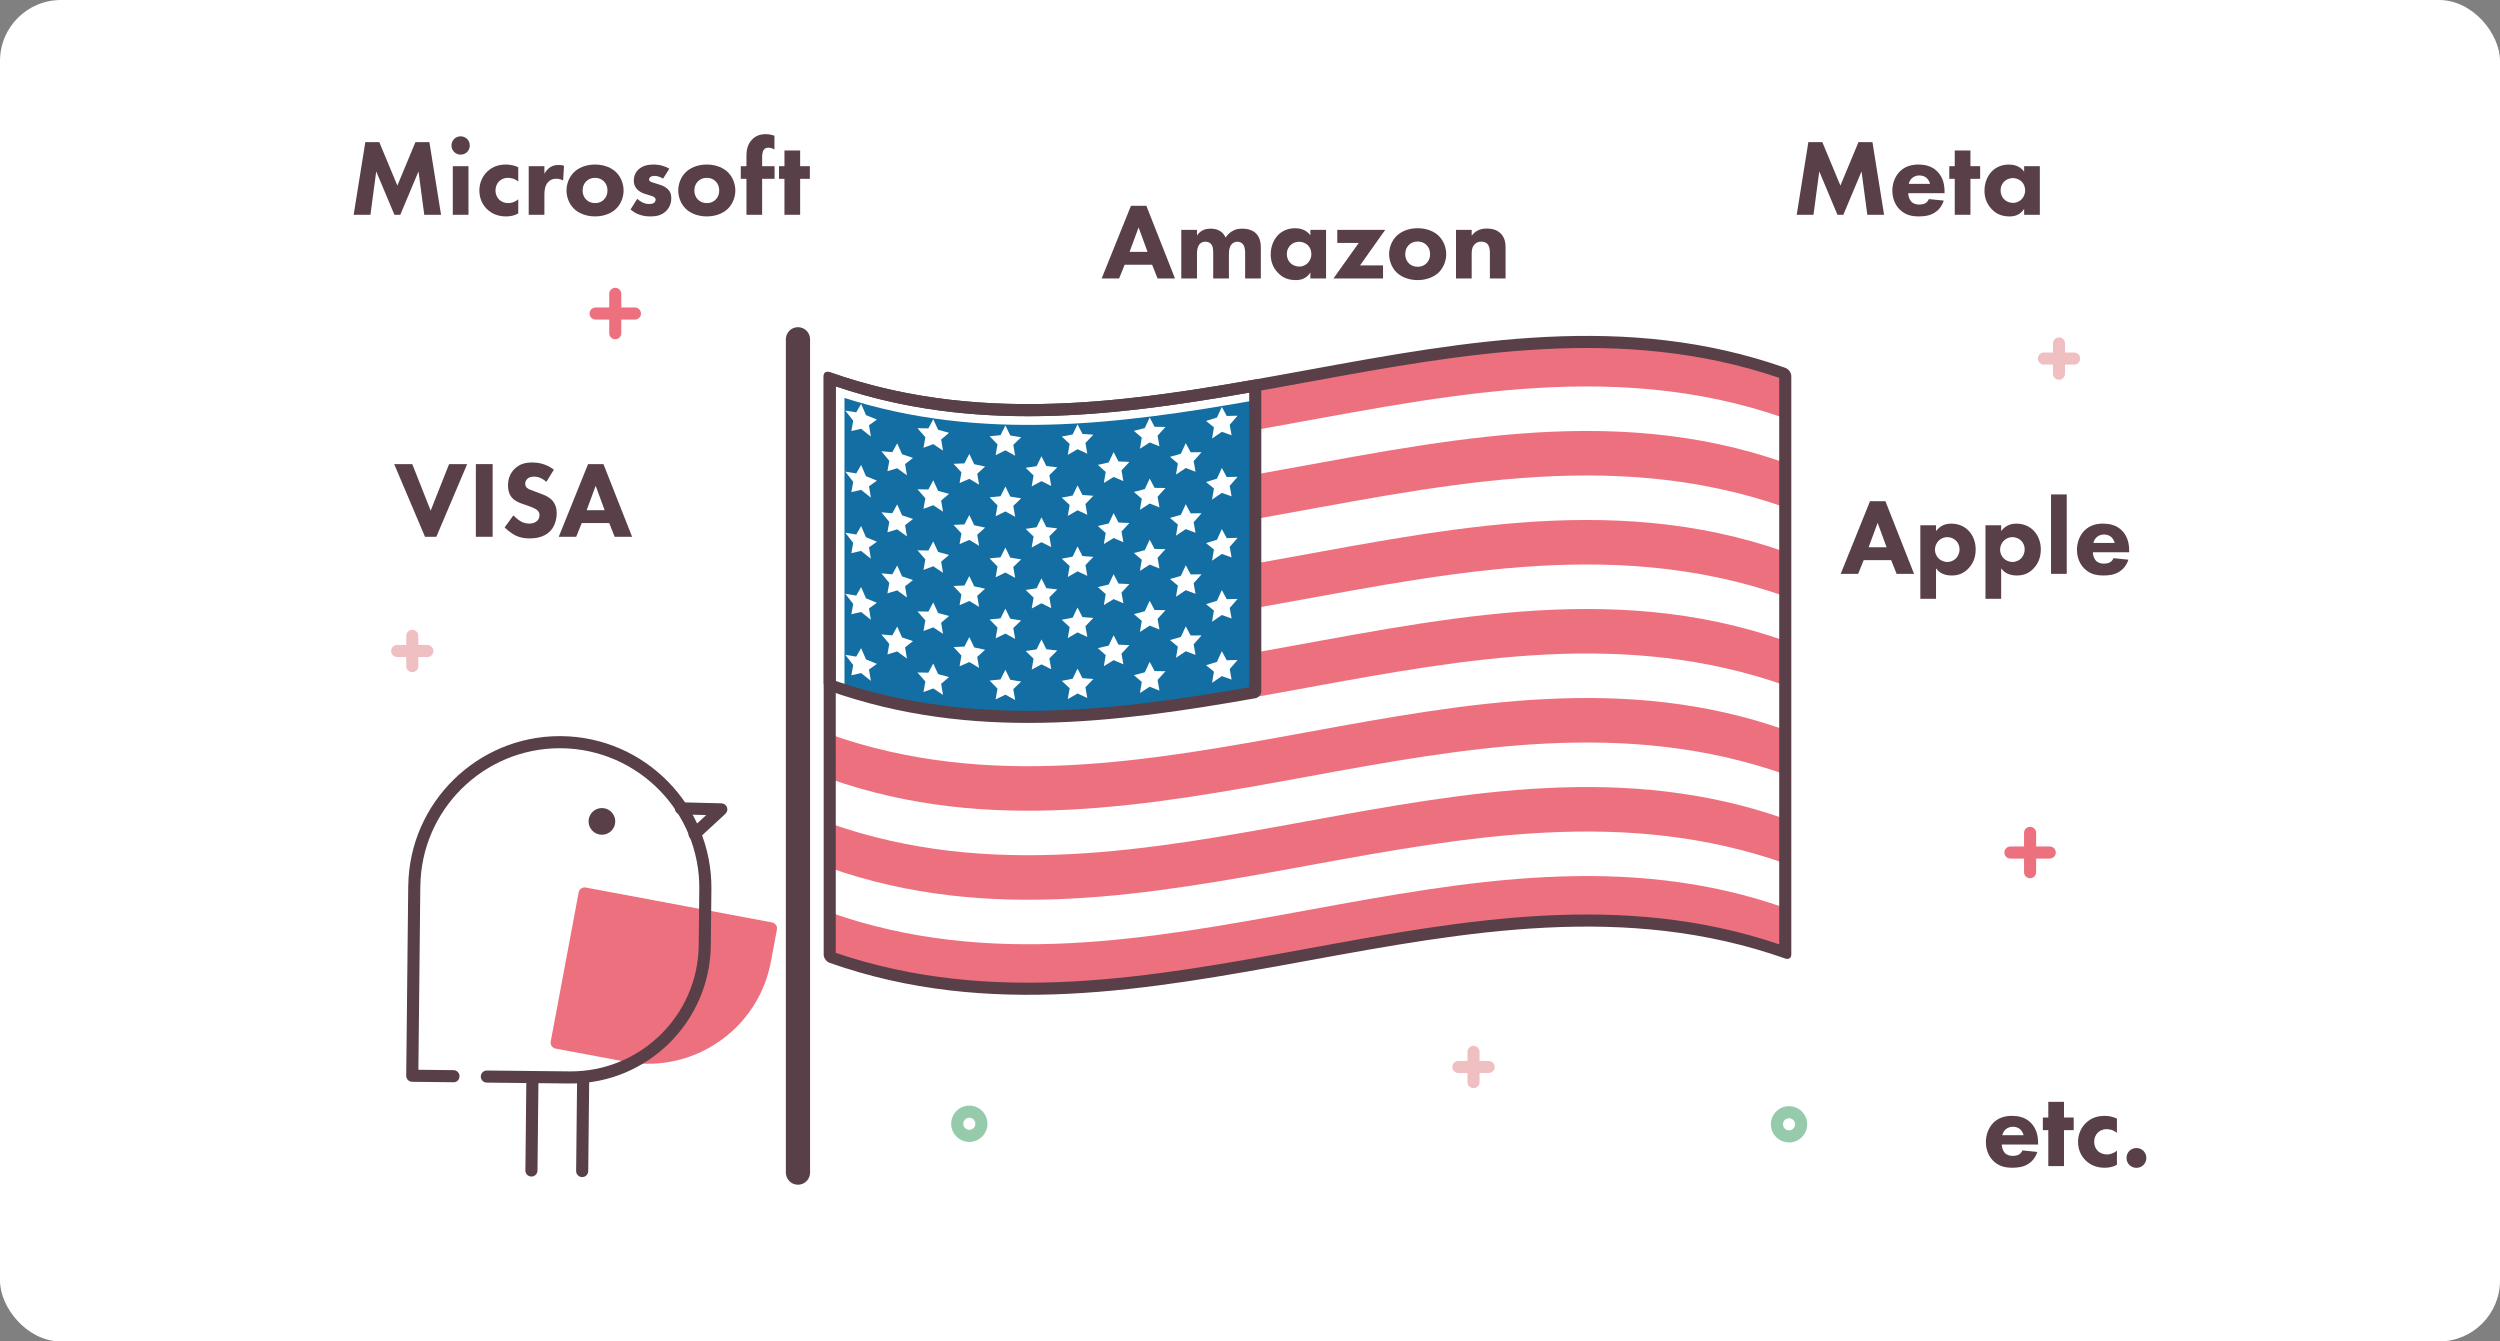 <?xml version="1.0" encoding="UTF-8"?>
<svg id="image" xmlns="http://www.w3.org/2000/svg" width="410" height="220" viewBox="0 0 410 220">
  <rect x="0" y="0" width="410" height="220" fill="#808080" stroke="none"/>
  <rect id="_長方形_789" data-name="長方形 789" width="410" height="220" rx="10" ry="10" fill="#fff"/>
  <g>
    <g>
      <g>
        <g>
          <path d="M292.784,68.615c0-2.433,0-4.866,0-7.299-28.974-10.217-57.947-3.214-86.921,1.907v7.299c28.974-5.121,57.947-12.123,86.921-1.907Z" fill="#ed707f"/>
          <path d="M292.784,83.214c0-2.433,0-4.866,0-7.299-28.974-10.217-57.947-3.214-86.921,1.907v7.299c28.974-5.121,57.947-12.123,86.921-1.907Z" fill="#ed707f"/>
          <path d="M292.784,97.813c0-2.433,0-4.866,0-7.299-28.974-10.217-57.947-3.214-86.921,1.907v7.299c28.974-5.121,57.947-12.123,86.921-1.907Z" fill="#ed707f"/>
          <path d="M136.074,112.331v.794c52.237,18.419,104.474-19.133,156.71-.713,0-2.433,0-4.866,0-7.299-28.974-10.217-57.947-3.214-86.921,1.907v6.505c-23.263,4.111-46.526,7.009-69.79-1.194Z" fill="#ed707f"/>
          <path d="M136.074,127.723c52.237,18.419,104.474-19.133,156.71-.713,0-2.433,0-4.866,0-7.299-52.237-18.42-104.474,19.133-156.71,.713v7.299Z" fill="#ed707f"/>
          <path d="M136.074,142.322c52.237,18.419,104.474-19.133,156.71-.713,0-2.433,0-4.866,0-7.299-52.237-18.42-104.474,19.133-156.71,.713v7.299Z" fill="#ed707f"/>
          <path d="M136.074,156.921c52.237,18.419,104.474-19.133,156.71-.713,0-2.433,0-4.866,0-7.299-52.237-18.42-104.474,19.133-156.71,.713v7.299Z" fill="#ed707f"/>
        </g>
        <path d="M292.784,157.199c-52.237-18.419-104.474,19.133-156.71,.713-.548-.193-.992-.801-.992-1.349V61.673c-0-.549,.444-.829,.992-.636,52.237,18.419,104.474-19.133,156.71-.713,.548,.193,.992,.801,.992,1.349v94.891c-0,.549-.444,.829-.992,.636Zm-155.718-.928c51.575,17.491,103.15-18.89,154.725-1.4V61.965c-51.575-17.491-103.15,18.89-154.725,1.4v92.906Z" fill="#583f48"/>
        <path d="M205.864,113.524c-22.457,3.969-44.913,6.807-67.37-.38v-47.881c22.457,7.187,44.913,4.349,67.37,.38v47.881Z" fill="#136fa3"/>
        <path d="M205.864,114.517c-23.263,4.111-46.527,7.009-69.79-1.194-.548-.193-.992-.801-.992-1.349V61.673c-0-.549,.444-.829,.992-.636,23.263,8.203,46.527,5.305,69.79,1.194,.548-.097,.992,.268,.992,.816,0,16.767,0,33.534,0,50.302,0,.549-.444,1.072-.992,1.169Zm-68.798-2.835c22.602,7.665,45.203,4.984,67.805,1.025v-48.317c-22.602,3.959-45.203,6.64-67.805-1.025v48.317Z" fill="#583f48"/>
        <g>
          <path d="M141.222,66.234c.267,.616,.533,1.231,.8,1.845,.596,.25,1.193,.494,1.789,.731-.432,.312-.863,.62-1.295,.925,.102,.621,.204,1.243,.306,1.864-.534-.421-1.067-.848-1.601-1.281-.533,.129-1.067,.252-1.6,.37,.102-.563,.204-1.126,.306-1.69-.432-.551-.863-1.105-1.295-1.663,.596,.103,1.193,.199,1.789,.288,.267-.462,.533-.925,.8-1.39Z" fill="#fff"/>
          <path d="M153.053,68.754c.267,.579,.533,1.158,.8,1.735,.596,.168,1.193,.331,1.789,.489-.432,.37-.863,.736-1.295,1.1,.102,.608,.204,1.215,.306,1.822-.533-.349-1.067-.703-1.6-1.061-.534,.203-1.067,.401-1.601,.595,.102-.577,.204-1.155,.306-1.733-.432-.49-.863-.982-1.295-1.478,.596,.017,1.193,.028,1.789,.033,.267-.499,.533-1,.8-1.502Z" fill="#fff"/>
          <path d="M164.885,69.775c.267,.549,.533,1.097,.8,1.644,.596,.101,1.193,.198,1.789,.29-.432,.417-.863,.831-1.295,1.243,.102,.596,.204,1.192,.306,1.788-.533-.29-1.067-.583-1.6-.88-.534,.264-1.067,.524-1.601,.781,.102-.589,.204-1.179,.306-1.769-.432-.439-.863-.881-1.295-1.325,.596-.054,1.193-.114,1.789-.178,.267-.53,.533-1.062,.8-1.594Z" fill="#fff"/>
          <path d="M176.717,69.585c.267,.525,.534,1.049,.8,1.572,.596,.048,1.193,.093,1.789,.135-.432,.453-.863,.905-1.295,1.355,.102,.587,.204,1.174,.306,1.761-.534-.243-1.067-.49-1.601-.739-.533,.312-1.067,.621-1.601,.927,.102-.599,.204-1.198,.306-1.797-.432-.399-.863-.8-1.295-1.203,.596-.111,1.193-.227,1.789-.345,.267-.555,.534-1.11,.8-1.667Z" fill="#fff"/>
          <path d="M188.548,68.474c.267,.507,.534,1.014,.8,1.52,.596,.01,1.193,.018,1.789,.024-.432,.479-.863,.958-1.295,1.435,.102,.581,.204,1.161,.306,1.742-.533-.21-1.067-.422-1.6-.636-.533,.347-1.067,.692-1.601,1.035,.102-.606,.204-1.212,.306-1.818-.432-.369-.863-.74-1.295-1.113,.596-.154,1.193-.31,1.789-.469,.267-.573,.533-1.146,.8-1.72Z" fill="#fff"/>
          <path d="M200.38,66.731c.267,.496,.534,.992,.8,1.488,.596-.013,1.193-.028,1.789-.044-.432,.495-.863,.989-1.295,1.483,.102,.577,.204,1.154,.306,1.73-.534-.19-1.067-.381-1.601-.573-.534,.369-1.067,.737-1.601,1.104,.102-.611,.204-1.221,.306-1.832-.432-.351-.863-.702-1.295-1.054,.596-.182,1.193-.365,1.789-.549,.267-.584,.533-1.169,.8-1.753Z" fill="#fff"/>
        </g>
        <g>
          <path d="M147.138,72.707c.267,.597,.533,1.193,.8,1.787,.596,.208,1.193,.409,1.789,.604-.432,.342-.863,.681-1.295,1.017,.102,.614,.204,1.228,.306,1.842-.533-.384-1.067-.772-1.6-1.166-.534,.167-1.067,.33-1.601,.487,.102-.571,.204-1.141,.306-1.712-.432-.519-.863-1.041-1.295-1.567,.596,.058,1.193,.11,1.789,.155,.267-.481,.533-.964,.8-1.448Z" fill="#fff"/>
          <path d="M158.969,74.442c.267,.563,.534,1.125,.8,1.687,.596,.133,1.193,.261,1.789,.384-.432,.394-.863,.786-1.295,1.176,.102,.601,.204,1.203,.306,1.804-.533-.318-1.067-.64-1.6-.966-.534,.235-1.067,.466-1.601,.692,.102-.584,.204-1.168,.306-1.752-.432-.463-.863-.929-1.295-1.397,.596-.021,1.193-.046,1.789-.078,.267-.516,.533-1.032,.8-1.55Z" fill="#fff"/>
          <path d="M170.801,74.821c.267,.536,.534,1.071,.8,1.605,.596,.073,1.193,.142,1.789,.207-.432,.436-.863,.871-1.295,1.303,.102,.591,.204,1.183,.306,1.774-.534-.265-1.067-.533-1.601-.805-.534,.29-1.067,.576-1.601,.859,.102-.595,.204-1.189,.306-1.784-.432-.418-.863-.838-1.295-1.26,.596-.085,1.193-.174,1.789-.267,.267-.543,.533-1.088,.8-1.633Z" fill="#fff"/>
          <path d="M182.632,74.135c.267,.515,.534,1.03,.8,1.544,.596,.027,1.193,.052,1.789,.074-.432,.468-.863,.934-1.295,1.399,.102,.584,.204,1.167,.306,1.751-.533-.225-1.067-.453-1.6-.683-.534,.331-1.067,.66-1.601,.986,.102-.603,.204-1.206,.306-1.809-.432-.383-.863-.767-1.295-1.154,.596-.134,1.193-.272,1.789-.413,.267-.565,.534-1.13,.8-1.696Z" fill="#fff"/>
          <path d="M194.464,72.672c.267,.501,.534,1.001,.8,1.502,.596-.003,1.193-.009,1.789-.015-.432,.488-.863,.976-1.295,1.463,.102,.579,.204,1.157,.306,1.735-.533-.198-1.067-.398-1.6-.6-.533,.36-1.067,.718-1.601,1.074,.102-.609,.204-1.217,.306-1.826-.432-.359-.863-.718-1.295-1.079,.596-.169,1.193-.341,1.789-.514,.267-.579,.533-1.159,.8-1.739Z" fill="#fff"/>
        </g>
        <g>
          <path d="M141.222,76.25c.267,.616,.533,1.231,.8,1.845,.596,.25,1.193,.494,1.789,.731-.432,.312-.863,.62-1.295,.925,.102,.621,.204,1.243,.306,1.864-.534-.421-1.067-.848-1.601-1.281-.533,.129-1.067,.252-1.6,.37,.102-.563,.204-1.126,.306-1.69-.432-.551-.863-1.105-1.295-1.663,.596,.103,1.193,.199,1.789,.288,.267-.462,.533-.925,.8-1.39Z" fill="#fff"/>
          <path d="M153.053,78.77c.267,.579,.533,1.157,.8,1.735,.596,.168,1.193,.331,1.789,.489-.432,.37-.863,.736-1.295,1.1,.102,.608,.204,1.215,.306,1.822-.533-.349-1.067-.703-1.6-1.061-.534,.203-1.067,.401-1.601,.595,.102-.577,.204-1.155,.306-1.733-.432-.49-.863-.982-1.295-1.478,.596,.017,1.193,.028,1.789,.033,.267-.499,.533-1,.8-1.502Z" fill="#fff"/>
          <path d="M164.885,79.791c.267,.549,.533,1.097,.8,1.644,.596,.101,1.193,.198,1.789,.29-.432,.417-.863,.831-1.295,1.243,.102,.596,.204,1.192,.306,1.788-.533-.29-1.067-.583-1.6-.88-.534,.264-1.067,.524-1.601,.781,.102-.589,.204-1.179,.306-1.769-.432-.439-.863-.881-1.295-1.325,.596-.054,1.193-.114,1.789-.178,.267-.53,.533-1.062,.8-1.594Z" fill="#fff"/>
          <path d="M176.717,79.601c.267,.525,.534,1.049,.8,1.572,.596,.048,1.193,.093,1.789,.135-.432,.453-.863,.905-1.295,1.355,.102,.587,.204,1.174,.306,1.761-.534-.243-1.067-.49-1.601-.739-.533,.312-1.067,.621-1.601,.927,.102-.599,.204-1.198,.306-1.797-.432-.399-.863-.8-1.295-1.203,.596-.111,1.193-.227,1.789-.345,.267-.555,.534-1.11,.8-1.667Z" fill="#fff"/>
          <path d="M188.548,78.49c.267,.507,.534,1.014,.8,1.52,.596,.01,1.193,.018,1.789,.024-.432,.479-.863,.958-1.295,1.435,.102,.581,.204,1.161,.306,1.742-.533-.21-1.067-.422-1.6-.636-.533,.347-1.067,.692-1.601,1.035,.102-.606,.204-1.212,.306-1.818-.432-.37-.863-.74-1.295-1.113,.596-.154,1.193-.31,1.789-.469,.267-.573,.533-1.146,.8-1.72Z" fill="#fff"/>
          <path d="M200.38,76.747c.267,.496,.534,.992,.8,1.488,.596-.013,1.193-.028,1.789-.044-.432,.495-.863,.989-1.295,1.483,.102,.577,.204,1.154,.306,1.73-.534-.19-1.067-.381-1.601-.573-.534,.369-1.067,.737-1.601,1.104,.102-.611,.204-1.221,.306-1.832-.432-.351-.863-.702-1.295-1.054,.596-.182,1.193-.365,1.789-.549,.267-.584,.533-1.169,.8-1.753Z" fill="#fff"/>
        </g>
        <g>
          <path d="M147.138,82.723c.267,.597,.533,1.193,.8,1.787,.596,.208,1.193,.409,1.789,.604-.432,.342-.863,.681-1.295,1.017,.102,.614,.204,1.228,.306,1.842-.533-.384-1.067-.772-1.6-1.166-.534,.167-1.067,.33-1.601,.487,.102-.571,.204-1.141,.306-1.712-.432-.519-.863-1.041-1.295-1.567,.596,.058,1.193,.11,1.789,.155,.267-.481,.533-.964,.8-1.448Z" fill="#fff"/>
          <path d="M158.969,84.457c.267,.563,.534,1.125,.8,1.687,.596,.133,1.193,.261,1.789,.384-.432,.395-.863,.786-1.295,1.176,.102,.602,.204,1.203,.306,1.804-.533-.318-1.067-.64-1.6-.966-.534,.235-1.067,.466-1.601,.692,.102-.584,.204-1.168,.306-1.752-.432-.463-.863-.929-1.295-1.397,.596-.021,1.193-.046,1.789-.078,.267-.516,.533-1.032,.8-1.55Z" fill="#fff"/>
          <path d="M170.801,84.837c.267,.536,.534,1.071,.8,1.605,.596,.073,1.193,.142,1.789,.207-.432,.436-.863,.871-1.295,1.303,.102,.591,.204,1.183,.306,1.774-.534-.265-1.067-.533-1.601-.805-.534,.29-1.067,.576-1.601,.859,.102-.595,.204-1.189,.306-1.784-.432-.418-.863-.838-1.295-1.26,.596-.085,1.193-.174,1.789-.267,.267-.543,.533-1.088,.8-1.633Z" fill="#fff"/>
          <path d="M182.632,84.151c.267,.515,.534,1.03,.8,1.544,.596,.027,1.193,.052,1.789,.074-.432,.468-.863,.934-1.295,1.399,.102,.584,.204,1.167,.306,1.751-.533-.225-1.067-.453-1.6-.683-.534,.331-1.067,.66-1.601,.986,.102-.603,.204-1.206,.306-1.809-.432-.383-.863-.767-1.295-1.154,.596-.134,1.193-.272,1.789-.413,.267-.565,.534-1.13,.8-1.696Z" fill="#fff"/>
          <path d="M194.464,82.687c.267,.501,.534,1.001,.8,1.502,.596-.003,1.193-.009,1.789-.015-.432,.488-.863,.976-1.295,1.463,.102,.579,.204,1.157,.306,1.735-.533-.198-1.067-.398-1.6-.6-.533,.36-1.067,.718-1.601,1.074,.102-.609,.204-1.217,.306-1.826-.432-.359-.863-.718-1.295-1.079,.596-.169,1.193-.341,1.789-.514,.267-.579,.533-1.159,.8-1.739Z" fill="#fff"/>
        </g>
        <g>
          <path d="M141.222,86.265c.267,.616,.533,1.231,.8,1.845,.596,.25,1.193,.494,1.789,.731-.432,.312-.863,.62-1.295,.925,.102,.621,.204,1.243,.306,1.864-.534-.421-1.067-.848-1.601-1.281-.533,.129-1.067,.252-1.6,.37,.102-.563,.204-1.126,.306-1.69-.432-.551-.863-1.105-1.295-1.663,.596,.103,1.193,.199,1.789,.288,.267-.462,.533-.925,.8-1.39Z" fill="#fff"/>
          <path d="M153.053,88.786c.267,.579,.533,1.157,.8,1.735,.596,.168,1.193,.331,1.789,.489-.432,.37-.863,.736-1.295,1.1,.102,.608,.204,1.215,.306,1.822-.533-.349-1.067-.703-1.6-1.061-.534,.203-1.067,.401-1.601,.595,.102-.577,.204-1.155,.306-1.733-.432-.49-.863-.982-1.295-1.478,.596,.017,1.193,.028,1.789,.033,.267-.499,.533-1,.8-1.502Z" fill="#fff"/>
          <path d="M164.885,89.806c.267,.549,.533,1.097,.8,1.644,.596,.101,1.193,.198,1.789,.29-.432,.417-.863,.831-1.295,1.243,.102,.596,.204,1.192,.306,1.788-.533-.29-1.067-.583-1.6-.88-.534,.264-1.067,.524-1.601,.781,.102-.589,.204-1.179,.306-1.769-.432-.439-.863-.881-1.295-1.325,.596-.054,1.193-.114,1.789-.178,.267-.53,.533-1.062,.8-1.594Z" fill="#fff"/>
          <path d="M176.717,89.617c.267,.525,.534,1.049,.8,1.572,.596,.048,1.193,.093,1.789,.135-.432,.453-.863,.905-1.295,1.355,.102,.587,.204,1.174,.306,1.761-.534-.243-1.067-.49-1.601-.739-.533,.312-1.067,.621-1.601,.927,.102-.599,.204-1.198,.306-1.797-.432-.399-.863-.8-1.295-1.203,.596-.111,1.193-.227,1.789-.345,.267-.555,.534-1.11,.8-1.667Z" fill="#fff"/>
          <path d="M188.548,88.506c.267,.507,.534,1.014,.8,1.52,.596,.01,1.193,.018,1.789,.024-.432,.479-.863,.958-1.295,1.435,.102,.581,.204,1.161,.306,1.742-.533-.21-1.067-.422-1.6-.636-.533,.347-1.067,.692-1.601,1.035,.102-.606,.204-1.212,.306-1.818-.432-.369-.863-.74-1.295-1.113,.596-.154,1.193-.31,1.789-.469,.267-.573,.533-1.146,.8-1.72Z" fill="#fff"/>
          <path d="M200.38,86.763c.267,.496,.534,.992,.8,1.488,.596-.013,1.193-.028,1.789-.044-.432,.495-.863,.989-1.295,1.483,.102,.577,.204,1.154,.306,1.73-.534-.19-1.067-.381-1.601-.573-.534,.369-1.067,.737-1.601,1.104,.102-.611,.204-1.221,.306-1.832-.432-.351-.863-.702-1.295-1.054,.596-.181,1.193-.365,1.789-.549,.267-.584,.533-1.169,.8-1.753Z" fill="#fff"/>
        </g>
        <g>
          <path d="M147.138,92.739c.267,.597,.533,1.193,.8,1.787,.596,.208,1.193,.409,1.789,.604-.432,.342-.863,.681-1.295,1.017,.102,.614,.204,1.228,.306,1.842-.533-.384-1.067-.772-1.6-1.166-.534,.167-1.067,.33-1.601,.487,.102-.571,.204-1.141,.306-1.712-.432-.519-.863-1.041-1.295-1.567,.596,.058,1.193,.11,1.789,.155,.267-.481,.533-.964,.8-1.448Z" fill="#fff"/>
          <path d="M158.969,94.473c.267,.563,.534,1.125,.8,1.687,.596,.133,1.193,.261,1.789,.384-.432,.394-.863,.786-1.295,1.176,.102,.601,.204,1.203,.306,1.804-.533-.318-1.067-.64-1.6-.966-.534,.235-1.067,.466-1.601,.692,.102-.584,.204-1.168,.306-1.752-.432-.463-.863-.929-1.295-1.397,.596-.021,1.193-.046,1.789-.078,.267-.516,.533-1.032,.8-1.55Z" fill="#fff"/>
          <path d="M170.801,94.853c.267,.536,.534,1.071,.8,1.605,.596,.073,1.193,.142,1.789,.207-.432,.436-.863,.871-1.295,1.303,.102,.591,.204,1.183,.306,1.774-.534-.265-1.067-.533-1.601-.805-.534,.29-1.067,.576-1.601,.859,.102-.595,.204-1.189,.306-1.784-.432-.418-.863-.838-1.295-1.26,.596-.085,1.193-.174,1.789-.267,.267-.543,.533-1.088,.8-1.633Z" fill="#fff"/>
          <path d="M182.632,94.166c.267,.515,.534,1.03,.8,1.544,.596,.027,1.193,.052,1.789,.074-.432,.468-.863,.934-1.295,1.399,.102,.584,.204,1.167,.306,1.751-.533-.225-1.067-.453-1.6-.683-.534,.331-1.067,.66-1.601,.986,.102-.603,.204-1.206,.306-1.809-.432-.383-.863-.767-1.295-1.154,.596-.134,1.193-.272,1.789-.413,.267-.565,.534-1.13,.8-1.696Z" fill="#fff"/>
          <path d="M194.464,92.703c.267,.501,.534,1.002,.8,1.502,.596-.003,1.193-.009,1.789-.016-.432,.488-.863,.976-1.295,1.463,.102,.579,.204,1.157,.306,1.735-.533-.198-1.067-.398-1.6-.6-.533,.36-1.067,.718-1.601,1.074,.102-.609,.204-1.217,.306-1.826-.432-.359-.863-.718-1.295-1.079,.596-.169,1.193-.341,1.789-.514,.267-.579,.533-1.159,.8-1.739Z" fill="#fff"/>
        </g>
        <g>
          <path d="M141.222,96.281c.267,.616,.533,1.231,.8,1.845,.596,.25,1.193,.494,1.789,.731-.432,.312-.863,.62-1.295,.925,.102,.621,.204,1.243,.306,1.864-.534-.421-1.067-.848-1.601-1.281-.533,.129-1.067,.252-1.6,.37,.102-.563,.204-1.126,.306-1.69-.432-.551-.863-1.105-1.295-1.663,.596,.103,1.193,.199,1.789,.288,.267-.462,.533-.925,.8-1.39Z" fill="#fff"/>
          <path d="M153.053,98.801c.267,.579,.533,1.158,.8,1.735,.596,.168,1.193,.331,1.789,.489-.432,.37-.863,.736-1.295,1.1,.102,.608,.204,1.215,.306,1.822-.533-.349-1.067-.703-1.6-1.061-.534,.203-1.067,.401-1.601,.595,.102-.577,.204-1.155,.306-1.733-.432-.49-.863-.982-1.295-1.478,.596,.017,1.193,.028,1.789,.033,.267-.499,.533-1,.8-1.502Z" fill="#fff"/>
          <path d="M164.885,99.822c.267,.549,.533,1.097,.8,1.644,.596,.101,1.193,.198,1.789,.29-.432,.417-.863,.831-1.295,1.243,.102,.596,.204,1.192,.306,1.788-.533-.29-1.067-.583-1.6-.88-.534,.264-1.067,.524-1.601,.781,.102-.589,.204-1.179,.306-1.769-.432-.439-.863-.881-1.295-1.325,.596-.054,1.193-.114,1.789-.178,.267-.53,.533-1.062,.8-1.594Z" fill="#fff"/>
          <path d="M176.717,99.632c.267,.525,.534,1.049,.8,1.572,.596,.048,1.193,.093,1.789,.135-.432,.453-.863,.905-1.295,1.355,.102,.587,.204,1.174,.306,1.761-.534-.243-1.067-.49-1.601-.739-.533,.312-1.067,.621-1.601,.927,.102-.599,.204-1.198,.306-1.797-.432-.399-.863-.8-1.295-1.203,.596-.111,1.193-.226,1.789-.345,.267-.555,.534-1.11,.8-1.667Z" fill="#fff"/>
          <path d="M188.548,98.522c.267,.507,.534,1.014,.8,1.52,.596,.01,1.193,.018,1.789,.024-.432,.479-.863,.958-1.295,1.435,.102,.581,.204,1.162,.306,1.742-.533-.21-1.067-.422-1.6-.636-.533,.347-1.067,.692-1.601,1.035,.102-.606,.204-1.212,.306-1.818-.432-.369-.863-.74-1.295-1.113,.596-.154,1.193-.31,1.789-.469,.267-.573,.533-1.146,.8-1.72Z" fill="#fff"/>
          <path d="M200.38,96.778c.267,.496,.534,.992,.8,1.488,.596-.013,1.193-.028,1.789-.044-.432,.495-.863,.989-1.295,1.483,.102,.577,.204,1.154,.306,1.73-.534-.19-1.067-.381-1.601-.573-.534,.369-1.067,.737-1.601,1.104,.102-.611,.204-1.221,.306-1.832-.432-.351-.863-.702-1.295-1.054,.596-.182,1.193-.365,1.789-.549,.267-.584,.533-1.169,.8-1.753Z" fill="#fff"/>
        </g>
        <g>
          <path d="M147.138,102.754c.267,.597,.533,1.193,.8,1.787,.596,.208,1.193,.409,1.789,.604-.432,.342-.863,.681-1.295,1.017,.102,.614,.204,1.228,.306,1.842-.533-.384-1.067-.772-1.6-1.166-.534,.167-1.067,.33-1.601,.487,.102-.571,.204-1.141,.306-1.712-.432-.519-.863-1.041-1.295-1.567,.596,.058,1.193,.11,1.789,.155,.267-.481,.533-.964,.8-1.448Z" fill="#fff"/>
          <path d="M158.969,104.489c.267,.563,.534,1.125,.8,1.687,.596,.133,1.193,.261,1.789,.384-.432,.394-.863,.786-1.295,1.176,.102,.602,.204,1.203,.306,1.804-.533-.318-1.067-.64-1.6-.966-.534,.235-1.067,.466-1.601,.692,.102-.584,.204-1.168,.306-1.752-.432-.463-.863-.929-1.295-1.397,.596-.021,1.193-.046,1.789-.078,.267-.516,.533-1.032,.8-1.55Z" fill="#fff"/>
          <path d="M170.801,104.868c.267,.536,.534,1.071,.8,1.605,.596,.073,1.193,.142,1.789,.207-.432,.436-.863,.871-1.295,1.303,.102,.591,.204,1.183,.306,1.774-.534-.265-1.067-.533-1.601-.805-.534,.29-1.067,.576-1.601,.859,.102-.595,.204-1.189,.306-1.784-.432-.418-.863-.838-1.295-1.26,.596-.085,1.193-.174,1.789-.267,.267-.543,.533-1.088,.8-1.633Z" fill="#fff"/>
          <path d="M182.632,104.182c.267,.515,.534,1.03,.8,1.544,.596,.027,1.193,.052,1.789,.074-.432,.468-.863,.934-1.295,1.399,.102,.584,.204,1.167,.306,1.751-.533-.225-1.067-.453-1.6-.683-.534,.331-1.067,.66-1.601,.986,.102-.603,.204-1.206,.306-1.809-.432-.383-.863-.767-1.295-1.154,.596-.134,1.193-.272,1.789-.413,.267-.565,.534-1.13,.8-1.696Z" fill="#fff"/>
          <path d="M194.464,102.719c.267,.501,.534,1.001,.8,1.502,.596-.003,1.193-.009,1.789-.016-.432,.488-.863,.976-1.295,1.463,.102,.579,.204,1.157,.306,1.735-.533-.198-1.067-.398-1.6-.6-.533,.36-1.067,.718-1.601,1.074,.102-.609,.204-1.217,.306-1.826-.432-.359-.863-.718-1.295-1.079,.596-.169,1.193-.341,1.789-.514,.267-.579,.533-1.159,.8-1.739Z" fill="#fff"/>
        </g>
        <g>
          <path d="M141.222,106.297c.267,.616,.533,1.231,.8,1.845,.596,.25,1.193,.494,1.789,.731-.432,.312-.863,.62-1.295,.925,.102,.621,.204,1.243,.306,1.864-.534-.421-1.067-.848-1.601-1.281-.533,.129-1.067,.252-1.6,.37,.102-.563,.204-1.126,.306-1.69-.432-.551-.863-1.105-1.295-1.663,.596,.103,1.193,.199,1.789,.288,.267-.462,.533-.925,.8-1.39Z" fill="#fff"/>
          <path d="M153.053,108.817c.267,.579,.533,1.158,.8,1.735,.596,.168,1.193,.331,1.789,.489-.432,.37-.863,.736-1.295,1.1,.102,.608,.204,1.215,.306,1.822-.533-.349-1.067-.703-1.6-1.061-.534,.203-1.067,.401-1.601,.595,.102-.577,.204-1.155,.306-1.733-.432-.49-.863-.982-1.295-1.478,.596,.017,1.193,.028,1.789,.033,.267-.499,.533-1,.8-1.502Z" fill="#fff"/>
          <path d="M164.885,109.838c.267,.549,.533,1.097,.8,1.644,.596,.101,1.193,.198,1.789,.29-.432,.417-.863,.831-1.295,1.243,.102,.596,.204,1.192,.306,1.788-.533-.29-1.067-.583-1.6-.88-.534,.264-1.067,.524-1.601,.781,.102-.589,.204-1.179,.306-1.769-.432-.439-.863-.881-1.295-1.325,.596-.054,1.193-.114,1.789-.178,.267-.53,.533-1.062,.8-1.594Z" fill="#fff"/>
          <path d="M176.717,109.648c.267,.525,.534,1.049,.8,1.572,.596,.048,1.193,.093,1.789,.135-.432,.453-.863,.905-1.295,1.355,.102,.587,.204,1.174,.306,1.761-.534-.243-1.067-.49-1.601-.739-.533,.312-1.067,.621-1.601,.927,.102-.599,.204-1.198,.306-1.797-.432-.399-.863-.8-1.295-1.203,.596-.111,1.193-.226,1.789-.345,.267-.555,.534-1.11,.8-1.667Z" fill="#fff"/>
          <path d="M188.548,108.537c.267,.507,.534,1.014,.8,1.52,.596,.01,1.193,.018,1.789,.024-.432,.479-.863,.958-1.295,1.435,.102,.581,.204,1.161,.306,1.742-.533-.21-1.067-.422-1.6-.636-.533,.347-1.067,.692-1.601,1.035,.102-.606,.204-1.212,.306-1.818-.432-.369-.863-.74-1.295-1.113,.596-.154,1.193-.31,1.789-.469,.267-.573,.533-1.146,.8-1.72Z" fill="#fff"/>
          <path d="M200.38,106.794c.267,.496,.534,.992,.8,1.488,.596-.013,1.193-.028,1.789-.044-.432,.495-.863,.989-1.295,1.483,.102,.577,.204,1.154,.306,1.73-.534-.19-1.067-.381-1.601-.573-.534,.369-1.067,.737-1.601,1.104,.102-.611,.204-1.221,.306-1.832-.432-.351-.863-.702-1.295-1.054,.596-.181,1.193-.365,1.789-.549,.267-.584,.533-1.169,.8-1.753Z" fill="#fff"/>
        </g>
      </g>
      <path d="M130.866,194.294c-1.096,0-1.985-.889-1.985-1.985V55.643c0-1.096,.889-1.985,1.985-1.985s1.985,.889,1.985,1.985V192.309c0,1.096-.889,1.985-1.985,1.985Z" fill="#583f48"/>
    </g>
    <g>
      <path d="M188.946,43.414h-4.503l-.911,2.251h-2.859l4.807-11.919h2.519l4.7,11.919h-2.859l-.894-2.251Zm-.751-2.109l-1.465-4.003-1.483,4.003h2.948Z" fill="#583f48"/>
      <path d="M193.731,37.696h2.573v.929c.661-1.001,1.626-1.126,2.233-1.126,.34,0,.965,.036,1.501,.358,.411,.232,.751,.625,.965,1.108,.197-.322,.501-.697,1.019-1.019,.554-.339,1.072-.447,1.698-.447,.965,0,1.751,.286,2.234,.75,.768,.733,.822,1.806,.822,2.377v5.039h-2.573v-4.039c0-.411,0-1.125-.34-1.555-.214-.268-.554-.428-.929-.428-.429,0-.786,.196-1.001,.482-.34,.429-.393,1.054-.393,1.573v3.967h-2.573v-4.146c0-.536-.018-1.161-.411-1.555-.268-.267-.59-.321-.858-.321-.339,0-.643,.089-.893,.321-.483,.465-.501,1.359-.501,1.626v4.074h-2.573v-7.97Z" fill="#583f48"/>
      <path d="M214.902,37.696h2.573v7.97h-2.573v-.965c-.697,1.073-1.698,1.234-2.359,1.234-1.144,0-2.108-.286-2.984-1.215-.84-.894-1.162-1.93-1.162-2.984,0-1.34,.5-2.484,1.233-3.217,.697-.697,1.662-1.09,2.77-1.09,.679,0,1.769,.161,2.501,1.162v-.894Zm-3.27,2.52c-.268,.267-.59,.732-.59,1.447s.304,1.179,.536,1.43c.357,.375,.911,.625,1.519,.625,.518,0,1.001-.214,1.34-.553,.339-.322,.625-.822,.625-1.501,0-.572-.214-1.108-.59-1.465-.393-.375-.965-.553-1.43-.553-.554,0-1.072,.232-1.412,.572Z" fill="#583f48"/>
      <path d="M223.047,43.522h3.771v2.144h-8.13l4.145-5.826h-3.52v-2.144h7.862l-4.128,5.826Z" fill="#583f48"/>
      <path d="M235.982,44.647c-.715,.715-1.93,1.287-3.485,1.287s-2.77-.572-3.485-1.287c-.804-.804-1.197-1.948-1.197-2.967,0-1.018,.393-2.161,1.197-2.966,.715-.715,1.93-1.287,3.485-1.287s2.77,.572,3.485,1.287c.804,.804,1.197,1.948,1.197,2.966,0,1.019-.393,2.162-1.197,2.967Zm-4.932-4.467c-.375,.375-.59,.858-.59,1.5,0,.733,.286,1.198,.59,1.501,.322,.322,.786,.572,1.465,.572,.572,0,1.054-.197,1.43-.572,.375-.375,.59-.858,.59-1.501,0-.643-.215-1.125-.59-1.5-.376-.376-.858-.572-1.447-.572s-1.072,.196-1.447,.572Z" fill="#583f48"/>
      <path d="M238.784,37.696h2.573v.947c.786-1,1.715-1.161,2.466-1.161,.697,0,1.608,.125,2.287,.803,.75,.751,.804,1.698,.804,2.342v5.039h-2.573v-4.092c0-.519-.018-1.179-.429-1.59-.197-.197-.518-.358-.983-.358-.536,0-.876,.214-1.072,.429-.429,.428-.501,1-.501,1.519v4.092h-2.573v-7.97Z" fill="#583f48"/>
    </g>
    <g>
      <path d="M334.245,187.703h-5.95c0,.429,.16,1.001,.482,1.359,.393,.428,.929,.5,1.322,.5,.375,0,.769-.072,1.037-.233,.035-.017,.339-.214,.554-.661l2.43,.25c-.358,1.126-1.072,1.715-1.537,2.001-.769,.465-1.626,.59-2.52,.59-1.197,0-2.251-.215-3.181-1.144-.697-.697-1.197-1.751-1.197-3.074,0-1.144,.411-2.323,1.215-3.145,.965-.964,2.162-1.144,3.056-1.144s2.18,.161,3.163,1.198c.947,1,1.126,2.251,1.126,3.234v.267Zm-2.377-1.536c-.017-.072-.142-.572-.518-.929-.286-.268-.697-.447-1.215-.447-.661,0-1.054,.268-1.305,.519-.197,.214-.376,.5-.447,.858h3.484Z" fill="#583f48"/>
      <path d="M338.494,185.345v5.897h-2.573v-5.897h-.893v-2.073h.893v-2.573h2.573v2.573h1.59v2.073h-1.59Z" fill="#583f48"/>
      <path d="M347.178,185.792c-.626-.519-1.269-.608-1.68-.608-.804,0-1.287,.393-1.465,.572-.34,.339-.59,.858-.59,1.5,0,.59,.215,1.09,.536,1.43,.393,.429,.983,.644,1.555,.644,.446,0,1.054-.125,1.644-.625v2.323c-.679,.375-1.322,.483-2.037,.483-1.34,0-2.359-.483-3.091-1.198-.608-.589-1.251-1.59-1.251-3.037,0-1.358,.572-2.431,1.322-3.145,.893-.84,1.948-1.126,3.037-1.126,.697,0,1.34,.125,2.019,.447v2.342Z" fill="#583f48"/>
      <path d="M350.374,188.275c.911,0,1.626,.715,1.626,1.626,0,.912-.715,1.626-1.626,1.626-.912,0-1.626-.714-1.626-1.626,0-.911,.715-1.626,1.626-1.626Z" fill="#583f48"/>
    </g>
    <g>
      <path d="M310.15,91.861h-4.503l-.911,2.251h-2.859l4.807-11.919h2.52l4.7,11.919h-2.859l-.894-2.251Zm-.751-2.109l-1.465-4.003-1.483,4.003h2.948Z" fill="#583f48"/>
      <path d="M317.508,98.204h-2.573v-12.061h2.573v.947c.84-1.09,1.876-1.215,2.484-1.215,1.43,0,2.323,.626,2.823,1.126,.715,.714,1.197,1.805,1.197,3.109,0,1.376-.482,2.412-1.269,3.198-.786,.787-1.644,1.073-2.698,1.073-1.59,0-2.269-.804-2.537-1.179v5.003Zm.429-9.524c-.411,.411-.608,.983-.608,1.465,0,.5,.197,1.019,.572,1.411,.376,.376,.912,.608,1.465,.608,.483,0,1.001-.196,1.376-.553,.411-.393,.626-1.001,.626-1.519,0-.59-.25-1.109-.608-1.448-.375-.358-.876-.553-1.394-.553-.715,0-1.179,.339-1.43,.589Z" fill="#583f48"/>
      <path d="M328.191,98.204h-2.573v-12.061h2.573v.947c.84-1.09,1.876-1.215,2.484-1.215,1.43,0,2.323,.626,2.823,1.126,.715,.714,1.197,1.805,1.197,3.109,0,1.376-.483,2.412-1.269,3.198-.786,.787-1.644,1.073-2.698,1.073-1.59,0-2.269-.804-2.537-1.179v5.003Zm.429-9.524c-.411,.411-.608,.983-.608,1.465,0,.5,.197,1.019,.572,1.411,.376,.376,.912,.608,1.465,.608,.483,0,1.001-.196,1.376-.553,.411-.393,.626-1.001,.626-1.519,0-.59-.25-1.109-.608-1.448-.375-.358-.876-.553-1.394-.553-.715,0-1.179,.339-1.43,.589Z" fill="#583f48"/>
      <path d="M338.945,81.085v13.027h-2.573v-13.027h2.573Z" fill="#583f48"/>
      <path d="M349.183,90.574h-5.95c0,.429,.16,1.001,.482,1.359,.393,.428,.929,.5,1.322,.5,.375,0,.769-.072,1.037-.233,.035-.017,.339-.214,.554-.661l2.43,.25c-.358,1.126-1.072,1.715-1.537,2.001-.769,.465-1.626,.59-2.52,.59-1.197,0-2.251-.215-3.181-1.144-.697-.697-1.197-1.751-1.197-3.074,0-1.144,.411-2.323,1.215-3.145,.965-.964,2.162-1.144,3.056-1.144s2.18,.161,3.163,1.198c.947,1,1.126,2.251,1.126,3.234v.267Zm-2.377-1.536c-.017-.072-.142-.572-.518-.929-.286-.268-.697-.447-1.215-.447-.661,0-1.054,.268-1.305,.519-.197,.214-.376,.5-.447,.858h3.484Z" fill="#583f48"/>
    </g>
    <g>
      <path d="M58,35.224l1.912-11.919h2.287l2.967,7.13,2.966-7.13h2.287l1.912,11.919h-2.752l-.947-7.112-2.984,7.112h-.965l-2.984-7.112-.947,7.112h-2.752Z" fill="#583f48"/>
      <path d="M75.543,22.358c.84,0,1.501,.661,1.501,1.501,0,.839-.661,1.5-1.501,1.5s-1.501-.661-1.501-1.5c0-.84,.661-1.501,1.501-1.501Zm1.287,4.896v7.97h-2.573v-7.97h2.573Z" fill="#583f48"/>
      <path d="M84.994,29.774c-.626-.519-1.269-.608-1.68-.608-.804,0-1.287,.393-1.465,.572-.34,.339-.59,.858-.59,1.5,0,.59,.215,1.09,.536,1.43,.393,.429,.983,.644,1.555,.644,.446,0,1.054-.125,1.644-.625v2.323c-.679,.375-1.322,.483-2.037,.483-1.34,0-2.359-.483-3.091-1.198-.608-.589-1.251-1.59-1.251-3.037,0-1.358,.572-2.431,1.322-3.145,.893-.84,1.948-1.126,3.037-1.126,.697,0,1.34,.125,2.019,.447v2.342Z" fill="#583f48"/>
      <path d="M86.707,27.254h2.573v1.251c.232-.447,.59-.859,1.001-1.109,.429-.267,.876-.339,1.376-.339,.322,0,.554,.036,.84,.125l-.143,2.412c-.339-.178-.714-.286-1.161-.286-.554,0-.965,.197-1.287,.536-.572,.608-.626,1.465-.626,2.145v3.234h-2.573v-7.97Z" fill="#583f48"/>
      <path d="M101.072,34.205c-.715,.715-1.93,1.287-3.485,1.287s-2.77-.572-3.485-1.287c-.804-.804-1.197-1.948-1.197-2.967,0-1.018,.393-2.161,1.197-2.966,.715-.715,1.93-1.287,3.485-1.287s2.77,.572,3.485,1.287c.804,.804,1.197,1.948,1.197,2.966,0,1.019-.393,2.162-1.197,2.967Zm-4.932-4.467c-.375,.375-.59,.858-.59,1.5,0,.733,.286,1.198,.59,1.501,.322,.322,.786,.572,1.465,.572,.572,0,1.054-.197,1.43-.572s.59-.858,.59-1.501c0-.643-.215-1.125-.59-1.5-.375-.376-.858-.572-1.447-.572s-1.072,.196-1.447,.572Z" fill="#583f48"/>
      <path d="M108.752,29.291c-.393-.233-.912-.447-1.412-.447-.268,0-.572,.072-.733,.233-.089,.089-.161,.232-.161,.357,0,.179,.125,.286,.25,.358,.179,.108,.447,.161,.769,.268l.679,.214c.447,.142,.912,.322,1.322,.697,.465,.428,.625,.911,.625,1.519,0,1.054-.464,1.734-.822,2.091-.786,.787-1.751,.912-2.591,.912-1.072,0-2.233-.233-3.27-1.144l1.09-1.734c.25,.214,.607,.465,.876,.59,.357,.178,.732,.25,1.072,.25,.161,0,.572,0,.804-.179,.161-.125,.268-.322,.268-.518,0-.143-.053-.322-.286-.465-.178-.107-.411-.178-.786-.286l-.644-.197c-.464-.142-.947-.393-1.286-.733-.376-.393-.572-.839-.572-1.447,0-.769,.303-1.412,.768-1.84,.715-.661,1.68-.804,2.412-.804,1.179,0,2.001,.304,2.645,.679l-1.019,1.626Z" fill="#583f48"/>
      <path d="M119.4,34.205c-.715,.715-1.93,1.287-3.485,1.287s-2.77-.572-3.485-1.287c-.804-.804-1.197-1.948-1.197-2.967,0-1.018,.393-2.161,1.197-2.966,.715-.715,1.93-1.287,3.485-1.287s2.77,.572,3.485,1.287c.804,.804,1.197,1.948,1.197,2.966,0,1.019-.393,2.162-1.197,2.967Zm-4.932-4.467c-.375,.375-.59,.858-.59,1.5,0,.733,.286,1.198,.59,1.501,.322,.322,.786,.572,1.465,.572,.572,0,1.054-.197,1.43-.572s.59-.858,.59-1.501c0-.643-.215-1.125-.59-1.5-.375-.376-.858-.572-1.447-.572s-1.072,.196-1.447,.572Z" fill="#583f48"/>
      <path d="M124.99,29.327v5.897h-2.573v-5.897h-.929v-2.073h.929v-1.573c0-.894,.09-1.911,.894-2.769,.519-.554,1.251-.912,2.234-.912,.572,0,1.036,.108,1.465,.268v2.251c-.286-.178-.661-.304-.983-.304-.393,0-.643,.179-.751,.322-.286,.376-.286,1.001-.286,1.376v1.34h2.037v2.073h-2.037Z" fill="#583f48"/>
      <path d="M131.224,29.327v5.897h-2.573v-5.897h-.894v-2.073h.894v-2.573h2.573v2.573h1.59v2.073h-1.59Z" fill="#583f48"/>
    </g>
    <g>
      <path d="M67.61,76.113l3.02,7.63,3.019-7.63h2.967l-5.057,11.919h-1.858l-5.057-11.919h2.966Z" fill="#583f48"/>
      <path d="M80.794,76.113v11.919h-2.752v-11.919h2.752Z" fill="#583f48"/>
      <path d="M89.602,79.027c-.894-.804-1.662-.859-2.001-.859-.376,0-.84,.054-1.162,.412-.179,.178-.304,.447-.304,.75,0,.286,.09,.5,.268,.661,.286,.268,.697,.375,1.501,.679l.894,.339c.518,.197,1.161,.464,1.626,.911,.697,.662,.876,1.52,.876,2.217,0,1.233-.429,2.305-1.054,2.948-1.054,1.108-2.591,1.215-3.377,1.215-.858,0-1.608-.125-2.359-.501-.608-.303-1.305-.858-1.751-1.305l1.43-1.966c.304,.304,.786,.715,1.108,.912,.465,.286,.947,.428,1.501,.428,.357,0,.858-.072,1.251-.411,.232-.197,.429-.519,.429-.965,0-.393-.161-.643-.411-.858-.322-.267-1.054-.536-1.394-.661l-.983-.339c-.554-.197-1.197-.447-1.662-.947-.626-.662-.715-1.501-.715-2.073,0-1.054,.322-1.948,1.037-2.681,.84-.858,1.84-1.089,2.948-1.089,.822,0,2.144,.142,3.538,1.179l-1.233,2.002Z" fill="#583f48"/>
      <path d="M99.909,85.781h-4.503l-.911,2.251h-2.859l4.807-11.919h2.52l4.7,11.919h-2.859l-.894-2.251Zm-.751-2.109l-1.465-4.003-1.483,4.003h2.948Z" fill="#583f48"/>
    </g>
    <g>
      <path d="M294.659,35.224l1.912-11.919h2.287l2.967,7.13,2.966-7.13h2.287l1.912,11.919h-2.752l-.947-7.112-2.984,7.112h-.965l-2.984-7.112-.947,7.112h-2.752Z" fill="#583f48"/>
      <path d="M318.902,31.685h-5.951c0,.429,.161,1.001,.483,1.359,.393,.428,.929,.5,1.322,.5,.375,0,.768-.072,1.037-.233,.035-.017,.339-.214,.554-.661l2.43,.25c-.358,1.126-1.072,1.715-1.537,2.001-.768,.465-1.626,.59-2.519,.59-1.197,0-2.251-.215-3.181-1.144-.697-.697-1.197-1.751-1.197-3.074,0-1.144,.411-2.323,1.215-3.145,.965-.964,2.162-1.144,3.056-1.144s2.18,.161,3.163,1.198c.947,1,1.126,2.251,1.126,3.234v.267Zm-2.376-1.536c-.018-.072-.143-.572-.519-.929-.286-.268-.697-.447-1.215-.447-.661,0-1.054,.268-1.305,.519-.197,.214-.376,.5-.447,.858h3.485Z" fill="#583f48"/>
      <path d="M323.152,29.327v5.897h-2.573v-5.897h-.893v-2.073h.893v-2.573h2.573v2.573h1.59v2.073h-1.59Z" fill="#583f48"/>
      <path d="M331.96,27.254h2.573v7.97h-2.573v-.965c-.697,1.073-1.698,1.234-2.359,1.234-1.144,0-2.108-.286-2.984-1.215-.84-.894-1.162-1.93-1.162-2.984,0-1.34,.5-2.484,1.233-3.217,.697-.697,1.662-1.09,2.77-1.09,.679,0,1.769,.161,2.501,1.162v-.894Zm-3.27,2.52c-.268,.267-.59,.732-.59,1.447s.304,1.179,.536,1.43c.357,.375,.911,.625,1.519,.625,.518,0,1.001-.214,1.34-.553,.339-.322,.625-.822,.625-1.501,0-.572-.214-1.108-.59-1.465-.393-.375-.965-.553-1.43-.553-.554,0-1.072,.232-1.412,.572Z" fill="#583f48"/>
    </g>
    <g>
      <g>
        <path id="_長方形_2195" data-name="長方形 2195" d="M95.878,146.528l-4.584,24.464h0l11.407,2.138c10.58,1.983,20.763-4.987,22.746-15.566l0-.001,.994-5.306h0l-30.563-5.728h0Z" fill="#ed707f"/>
        <path d="M106.298,174.457c-1.247,0-2.51-.114-3.78-.353l-11.408-2.138c-.539-.101-.894-.619-.793-1.158l4.585-24.463c.101-.538,.622-.892,1.158-.792l30.563,5.727c.259,.048,.487,.198,.636,.415s.205,.485,.157,.743l-.994,5.306c-1.842,9.83-10.465,16.713-20.124,16.713Zm-13.847-4.259l10.432,1.956c10.025,1.871,19.709-4.75,21.588-14.774l.812-4.332-28.612-5.362-4.219,22.512Z" fill="#ed707f"/>
      </g>
      <path d="M113.91,137.777c-.267,0-.534-.108-.73-.319-.372-.403-.346-1.031,.056-1.402l2.586-2.388-4.18-.105c-.548-.014-.981-.469-.967-1.018,.014-.547,.477-.988,1.017-.967l6.626,.166c.404,.011,.762,.265,.904,.643,.142,.378,.042,.804-.255,1.079l-4.384,4.048c-.19,.176-.432,.264-.673,.264Z" fill="#583f48"/>
      <path d="M93.683,177.694c-.082,0-.164,0-.246-.001l-13.606-.143c-.548-.006-.988-.455-.982-1.003,.006-.545,.449-.982,.992-.982h.011l13.606,.143c11.54,.081,21.007-9.158,21.13-20.684l.097-9.197c.134-12.611-10.018-22.98-22.63-23.115-.081-.001-.164-.001-.246-.001-12.502,0-22.736,10.101-22.869,22.631-0,.038-.003,.076-.008,.112l-.316,29.989,5.762,.061c.548,.006,.988,.455,.982,1.003-.006,.548-.417,1.013-1.003,.982l-6.754-.072c-.548-.006-.988-.455-.982-1.003l.329-31.094c0-.039,.003-.077,.008-.114,.205-13.564,11.306-24.481,24.852-24.481,.089,0,.178,0,.267,.001,13.706,.146,24.739,11.415,24.594,25.121l-.097,9.195c-.134,12.54-10.379,22.651-22.89,22.651Z" fill="#583f48"/>
      <circle id="_楕円形_473" data-name="楕円形 473" cx="98.713" cy="134.709" r="2.19" fill="#583f48"/>
      <path d="M87.157,192.954h-.011c-.548-.006-.988-.455-.982-1.003l.162-15.327c.006-.548,.408-.978,1.003-.982,.548,.006,.988,.455,.982,1.003l-.162,15.327c-.006,.545-.449,.982-.992,.982Z" fill="#583f48"/>
      <path d="M95.479,193.044h-.011c-.548-.006-.988-.455-.982-1.003l.162-15.328c.006-.545,.449-.982,.992-.982h.011c.548,.006,.988,.455,.982,1.003l-.162,15.328c-.006,.545-.449,.982-.992,.982Z" fill="#583f48"/>
    </g>
    <g>
      <path d="M104.129,52.412h-6.451c-.548,0-.992-.444-.992-.992s.444-.992,.992-.992h6.451c.548,0,.992,.444,.992,.992s-.444,.992-.992,.992Z" fill="#ed707f"/>
      <path d="M100.903,55.637c-.548,0-.992-.444-.992-.992v-6.451c0-.549,.444-.992,.992-.992s.992,.444,.992,.992v6.451c0,.549-.444,.992-.992,.992Z" fill="#ed707f"/>
    </g>
    <g>
      <path d="M336.159,140.806h-6.451c-.548,0-.992-.444-.992-.992s.444-.992,.992-.992h6.451c.548,0,.992,.444,.992,.992s-.444,.992-.992,.992Z" fill="#ed707f"/>
      <path d="M332.934,144.032c-.548,0-.992-.444-.992-.992v-6.451c0-.549,.444-.992,.992-.992s.992,.444,.992,.992v6.451c0,.549-.444,.992-.992,.992Z" fill="#ed707f"/>
    </g>
    <g>
      <path d="M340.155,59.798h-4.962c-.548,0-.992-.444-.992-.992s.444-.992,.992-.992h4.962c.548,0,.992,.444,.992,.992s-.444,.992-.992,.992Z" fill="#f0bfc2"/>
      <path d="M337.674,62.279c-.548,0-.992-.444-.992-.992v-4.962c0-.549,.444-.992,.992-.992s.992,.444,.992,.992v4.962c0,.549-.444,.992-.992,.992Z" fill="#f0bfc2"/>
    </g>
    <g>
      <path d="M244.135,175.977h-4.962c-.548,0-.992-.444-.992-.992s.444-.992,.992-.992h4.962c.548,0,.992,.444,.992,.992s-.444,.992-.992,.992Z" fill="#f0bfc2"/>
      <path d="M241.654,178.458c-.548,0-.992-.444-.992-.992v-4.962c0-.549,.444-.992,.992-.992s.992,.444,.992,.992v4.962c0,.549-.444,.992-.992,.992Z" fill="#f0bfc2"/>
    </g>
    <g>
      <path d="M70.094,107.757h-4.962c-.548,0-.992-.444-.992-.992s.444-.992,.992-.992h4.962c.548,0,.992,.444,.992,.992s-.444,.992-.992,.992Z" fill="#f0bfc2"/>
      <path d="M67.613,110.238c-.548,0-.992-.444-.992-.992v-4.962c0-.549,.444-.992,.992-.992s.992,.444,.992,.992v4.962c0,.549-.444,.992-.992,.992Z" fill="#f0bfc2"/>
    </g>
    <path d="M158.969,187.276c-1.642,0-2.977-1.336-2.977-2.977s1.336-2.977,2.977-2.977,2.977,1.336,2.977,2.977-1.336,2.977-2.977,2.977Zm0-3.97c-.547,0-.992,.445-.992,.992s.445,.992,.992,.992,.992-.445,.992-.992-.445-.992-.992-.992Z" fill="#95cbaa"/>
    <path d="M293.402,187.364c-1.642,0-2.977-1.336-2.977-2.977s1.336-2.977,2.977-2.977,2.977,1.336,2.977,2.977-1.336,2.977-2.977,2.977Zm0-3.97c-.547,0-.992,.445-.992,.992s.445,.992,.992,.992,.992-.445,.992-.992-.445-.992-.992-.992Z" fill="#95cbaa"/>
  </g>
</svg>